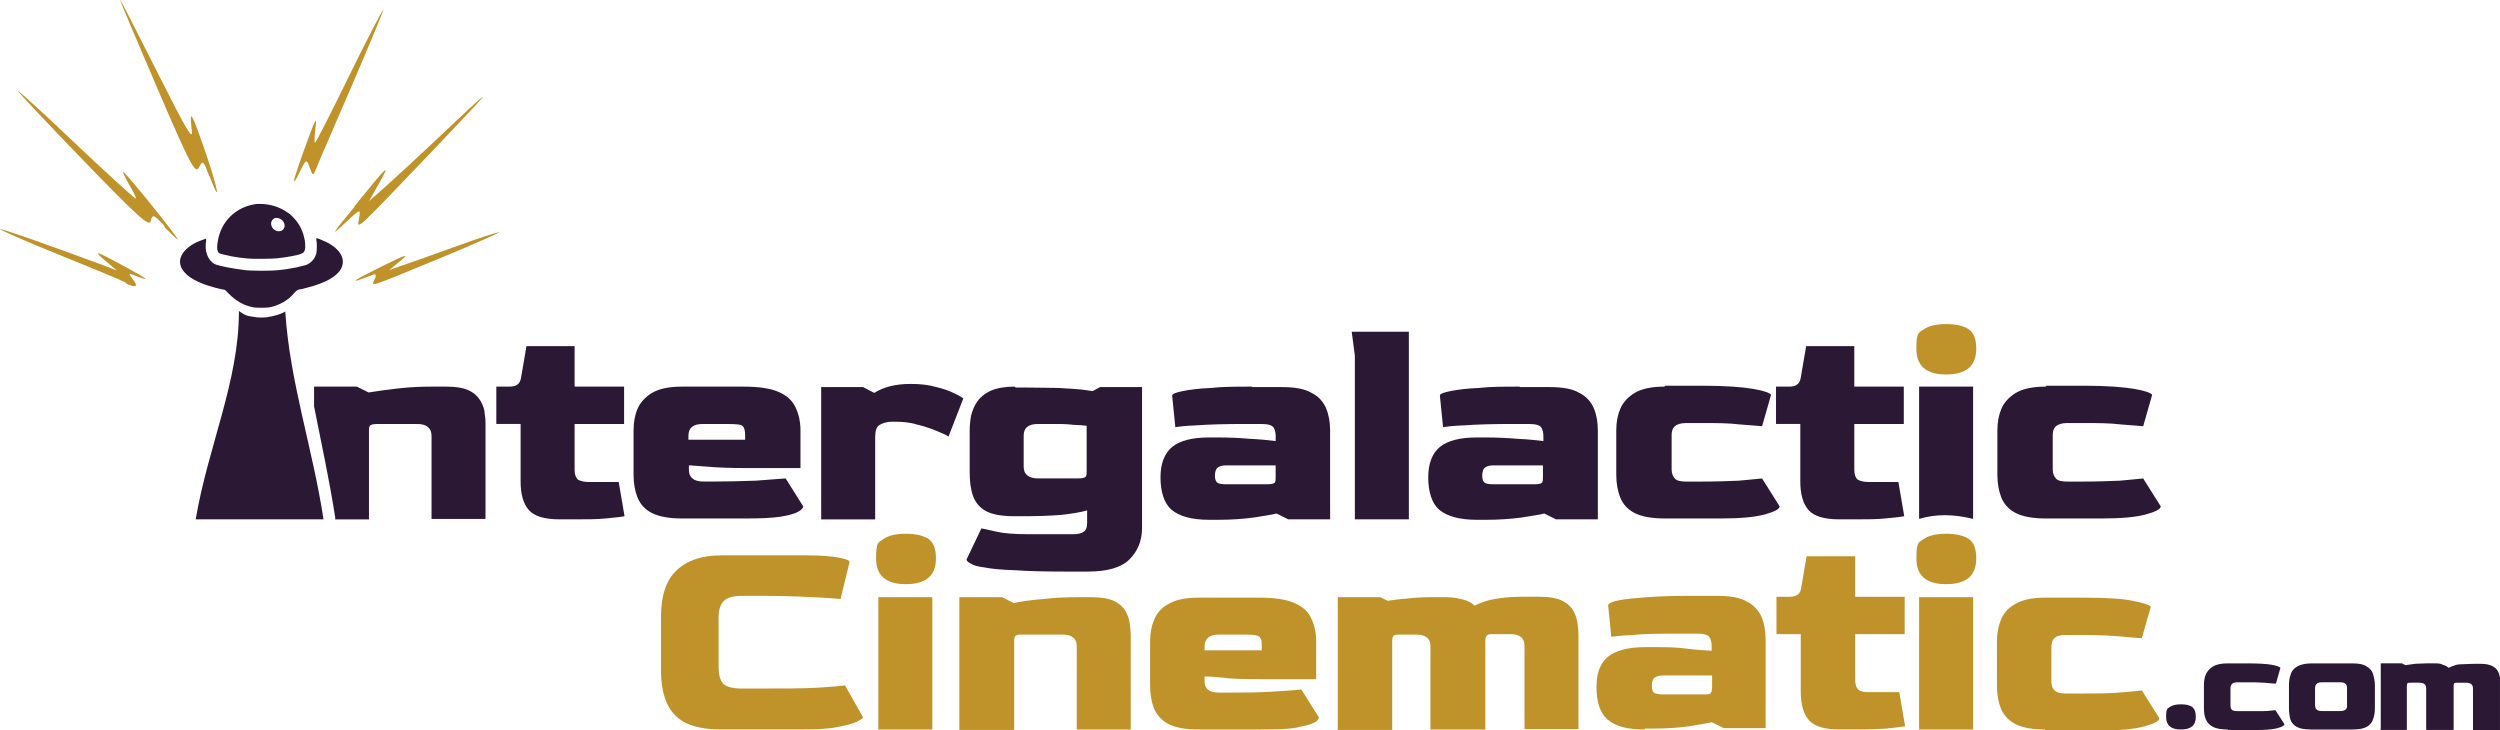 <?xml version="1.0" encoding="UTF-8"?>
<svg id="Layer_2" data-name="Layer 2" xmlns="http://www.w3.org/2000/svg" viewBox="0 0 1291.5 377.33">
  <defs>
    <style>
      .cls-1 {
        fill: #bf922a;
      }

      .cls-2 {
        fill: #2a1835;
      }
    </style>
  </defs>
  <g id="Layer_1-2" data-name="Layer 1">
    <g>
      <g id="text28">
        <path id="path35" class="cls-1" d="M372.62,376.86c-10.93,0-18.83-2.32-23.71-7.21s-7.44-12.55-7.44-23.25v-27.89c0-10.93,2.79-19.06,8.14-23.94,5.35-5.11,13.02-7.67,23.01-7.67h44.63c6.97,0,12.32.46,16.04,1.16s5.58,1.39,5.58,2.32l-4.65,19.06c-2.56-.23-7.44-.7-14.88-.93-7.44-.46-16.5-.7-27.89-.7h-7.9c-4.88,0-8.14.93-9.76,2.79-1.63,1.63-2.56,4.42-2.56,8.14v26.03c0,3.49.7,6.28,2.09,8.14,1.63,1.86,4.88,2.79,10,2.79h6.28c14.64,0,25.57,0,33.24-.46s12.32-.93,13.71-1.16l9.3,16.5c0,.46-1.16,1.16-3.25,2.32-2.09.93-5.58,1.86-10.46,2.79-4.88.93-11.62,1.16-20.46,1.16h-39.52.47ZM467.93,301.78c-10.23,0-15.34-4.42-15.34-13.25s1.16-8.14,3.72-10,6.51-2.79,11.62-2.79,9.3.93,11.86,2.79c2.56,1.86,3.72,5.11,3.72,10,0,8.83-5.11,13.25-15.57,13.25h0ZM453.75,376.86v-68.34h27.89v68.34h-27.89ZM495.59,376.86v-68.34h22.08l6.04,3.02c4.18-.93,9.53-1.63,15.34-2.09,6.04-.7,11.86-.93,17.2-.93h7.67c5.11,0,9.07.7,11.86,2.09s4.65,3.25,5.81,5.35,1.86,4.42,2.09,6.51.46,3.95.46,5.58v48.81h-27.89v-43c0-4.18-2.56-6.04-7.44-6.04h-20.46c-1.86,0-3.25,0-3.72.7-.46.23-.7,1.16-.7,2.79v45.79h-28.36v-.23ZM619.25,376.86c-6.74,0-11.86-.93-15.57-2.79-3.49-1.86-6.04-4.65-7.44-7.9-1.39-3.49-2.09-7.44-2.09-11.86v-23.01c0-4.18.7-7.9,2.09-11.16,1.39-3.49,3.95-6.28,7.44-8.14,3.49-2.09,8.6-3.25,15.34-3.25h31.61c7.9,0,13.95.93,18.13,2.79,4.18,1.86,7.21,4.42,8.6,7.9,1.63,3.25,2.56,7.21,2.56,11.86v19.53h-26.73c-9.07,0-16.04,0-20.92-.7-4.65-.46-7.9-.7-10-.7v2.32c0,4.18,2.32,6.04,7.44,6.04h4.65c8.14,0,15.57,0,22.55-.46s12.09-.7,15.34-1.16l9.07,14.41c0,.93-.93,2.09-2.56,2.79-1.63.93-4.88,1.63-9.07,2.56-4.18.7-10.46.93-18.36.93h-32.54.46ZM622.51,335.95h29.29v-2.09c0-2.09,0-3.49-.7-4.18-.23-.93-1.39-1.39-3.25-1.63s-4.88-.23-9.3-.23h-8.83c-4.88,0-7.44,2.09-7.44,6.04v2.09h.23ZM691.08,376.86v-68.34h22.08l3.72,1.86c3.02-.46,6.28-.93,10-1.16,3.72-.46,7.9-.7,12.09-.7h8.14c3.02,0,5.81.46,8.6,1.16s4.88,1.86,6.04,3.25c1.63-.93,3.72-1.63,5.58-2.32,2.09-.7,4.65-1.16,7.9-1.63s7.44-.7,12.32-.7h7.67c5.11,0,9.07.7,11.86,2.09s4.65,3.25,5.81,5.35,1.86,4.42,2.09,6.51c.23,2.09.46,3.95.46,5.58v48.81h-27.89v-43c0-4.18-2.56-6.04-7.44-6.04h-8.6c-1.63,0-2.79,0-3.25.7-.7.46-.93,1.39-.93,2.79v45.79h-28.36v-43c0-4.18-2.56-6.04-7.44-6.04h-7.9c-1.86,0-3.25,0-3.72.7-.46.23-.7,1.16-.7,2.79v45.79h-28.36l.23-.23ZM849.84,376.86c-9.07,0-15.34-1.63-19.29-5.11-3.95-3.25-5.81-9.07-5.81-16.74s2.09-12.55,6.04-15.81c4.18-3.25,10.46-4.88,19.06-4.88h4.65c5.81,0,11.16,0,16.27.7s9.76.93,13.48,1.16v-2.56c0-1.39-.23-2.79-.93-4.18s-2.79-2.09-6.51-2.09h-7.67c-11.16,0-19.76,0-25.57.7-6.04.23-9.76.7-11.16.93l-1.63-16.27c0-.93,1.86-1.86,5.35-2.56,3.49-.7,8.37-1.16,14.64-1.63s13.25-.7,21.15-.7h15.34c6.74,0,11.86.93,15.34,3.02,3.49,1.86,6.04,4.65,7.44,7.9,1.39,3.25,2.09,7.21,2.09,11.62v45.79h-21.62l-6.04-3.02c-2.56.46-6.28,1.16-11.86,2.09-5.35.7-11.39,1.16-18.36,1.16h-4.65l.23.47ZM858.68,358.73h21.15c2.32,0,3.49,0,3.95-.7.46-.46.7-1.63.7-3.72v-5.35h-25.57c-1.86,0-3.25.46-4.18,1.16s-1.39,2.09-1.39,4.18.46,3.25,1.39,3.72c.93.46,2.32.7,4.18.7h-.23ZM950.26,376.86c-7.67,0-13.02-1.63-15.81-4.88s-4.18-8.14-4.18-14.64v-29.75h-12.55v-19.29h6.51c1.63,0,3.02-.23,4.18-.93s1.86-1.86,2.09-3.72l2.79-16.27h25.1v20.92h25.57v19.29h-25.57v23.71c0,2.56.7,4.18,1.86,5.11,1.16.93,3.02,1.16,5.58,1.16h15.34l3.02,17.67c-2.09.23-5.35.7-9.76,1.16-4.42.23-9.07.46-14.41.46h-9.76ZM1005.35,301.78c-10.23,0-15.34-4.42-15.34-13.25s1.16-8.14,3.72-10,6.51-2.79,11.62-2.79,9.3.93,11.86,2.79c2.56,1.86,3.72,5.11,3.72,10,0,8.83-5.11,13.25-15.57,13.25h0ZM991.41,376.86v-68.34h27.89v68.34h-27.89ZM1056.72,376.86c-6.74,0-11.86-.93-15.57-2.79-3.49-1.86-6.04-4.65-7.44-7.9-1.39-3.49-2.09-7.44-2.09-11.86v-23.01c0-4.18.7-7.9,2.09-11.16,1.39-3.49,3.95-6.28,7.44-8.14,3.49-2.09,8.6-3.25,15.34-3.25h19.53c11.62,0,20.22.46,25.8,1.63,5.58,1.16,8.6,2.09,9.3,3.02l-4.65,16.27c-2.09,0-6.04-.46-11.62-.93-5.58-.46-11.85-.7-18.6-.7h-9.3c-2.56,0-4.65.46-5.58,1.63-1.16.93-1.63,2.56-1.63,4.65v17.67c0,2.09.46,3.49,1.63,4.65s3.02,1.63,5.81,1.63h7.9c7.44,0,13.95,0,19.29-.46,5.58-.46,9.53-.7,12.09-1.16l9.07,14.41c0,1.39-2.56,2.79-7.67,4.18-4.88,1.39-12.55,2.09-22.55,2.09h-29.06l.46-.47Z"/>
        <path id="path36" class="cls-2" d="M1126.69,376.86c-5.11,0-7.67-2.09-7.67-6.51s.7-4.18,1.86-5.11c1.39-.93,3.25-1.39,5.81-1.39s4.65.46,5.81,1.39,1.86,2.56,1.86,5.11c0,4.42-2.56,6.51-7.67,6.51h0ZM1150.87,376.86c-3.25,0-6.04-.46-7.67-1.39-1.86-.93-3.02-2.32-3.72-3.95-.7-1.63-.93-3.72-.93-6.04v-11.39c0-2.09.23-3.95.93-5.58.7-1.63,1.86-3.02,3.72-4.18,1.86-1.16,4.42-1.63,7.67-1.63h9.76c5.81,0,10.23.23,12.78.7s4.18.93,4.65,1.63l-2.32,8.14c-1.16,0-3.02-.23-5.81-.46s-5.81-.23-9.3-.23h-4.65c-1.39,0-2.32.23-2.79.7-.46.46-.93,1.16-.93,2.32v8.83c0,.93.23,1.86.7,2.32.46.46,1.39.7,2.79.7h13.71c2.79,0,4.65-.46,6.04-.46l4.65,7.21c0,.7-1.16,1.39-3.72,2.09s-6.28.93-11.16.93h-14.41v-.23ZM1193.87,376.86c-3.25,0-5.81-.46-7.44-1.39s-2.79-2.32-3.25-3.95c-.46-1.63-.7-3.72-.7-6.04v-11.39c0-2.09.23-3.95.93-5.81.46-1.63,1.63-3.02,3.25-3.95,1.63-.93,4.18-1.63,7.44-1.63h21.15c3.25,0,5.81.46,7.44,1.63,1.63.93,2.79,2.32,3.25,3.95.46,1.63.93,3.49.93,5.81v11.39c0,2.32-.23,4.18-.93,6.04-.46,1.63-1.63,3.02-3.25,3.95-1.63.93-4.18,1.39-7.44,1.39h-21.39ZM1199.91,367.33h9.07c2.32,0,3.72-.93,3.49-3.02v-8.83c0-.93-.23-1.86-.93-2.32-.46-.46-1.39-.7-2.79-.7h-9.07c-1.39,0-2.32.23-2.79.7-.46.46-.93,1.16-.93,2.32v8.83c0,2.09,1.16,3.02,3.49,3.02h.46ZM1229.9,376.86v-34.17h10.93l1.86.93c1.39-.23,3.02-.46,4.88-.7,1.86,0,3.95-.23,6.04-.23h4.18c1.39,0,2.79,0,4.18.7,1.39.46,2.32.93,3.02,1.63.93-.46,1.86-.93,2.79-1.16.93-.46,2.32-.7,3.95-.7s3.72-.23,6.28-.23h3.72c2.56,0,4.42.46,5.81,1.16s2.32,1.63,2.79,2.56c.7,1.16.93,2.09,1.16,3.25v27.2h-13.95v-21.39c0-2.09-1.16-3.02-3.72-3.02h-4.18c-.7,0-1.39,0-1.63.23-.23,0-.46.7-.46,1.39v22.78h-14.18v-21.39c0-2.09-1.16-3.02-3.72-3.02h-3.95c-.93,0-1.63,0-1.86.23-.23,0-.46.7-.46,1.39v22.78h-14.18l.7-.23Z"/>
      </g>
      <path id="path28" class="cls-2" d="M698.29,171.37l1.63,12.32v84.61h27.89v-96.93h-29.52ZM271.97,178.81l-2.79,16.27c-.23,1.63-.93,3.02-2.09,3.72-.93.7-2.32.93-4.18.93h-6.51v19.29h12.55v29.75c0,6.51,1.39,11.39,4.18,14.64,2.79,3.25,8.14,4.88,15.81,4.88h9.53c5.11,0,10,0,14.41-.46,4.42-.46,7.67-.7,9.76-1.16l-3.02-17.67h-15.34c-2.56,0-4.18-.46-5.58-1.16-1.16-.93-1.86-2.56-1.86-5.11v-23.71h25.57v-19.29h-25.57v-20.92h-25.1.23ZM933.06,178.81l-2.79,16.27c-.23,1.63-.93,3.02-2.09,3.72-.93.7-2.32.93-4.18.93h-6.51v19.29h12.55v29.75c0,6.51,1.39,11.39,4.18,14.64s8.14,4.88,15.81,4.88h9.53c5.11,0,10,0,14.41-.46s7.67-.7,9.76-1.16l-3.02-17.67h-15.34c-2.56,0-4.18-.46-5.58-1.16-1.16-.93-1.86-2.56-1.86-5.11v-23.71h25.57v-19.29h-25.57v-20.92h-25.1.23ZM470.25,198.34c-7.67,0-13.95,1.63-18.6,4.65l-5.81-3.02h-21.62v68.34h27.89v-42.54c0-3.25.7-5.35,2.32-6.28,1.63-.93,3.72-1.63,6.51-1.63h1.63c4.18,0,8.14.46,11.86,1.63,3.72.93,6.97,2.09,9.76,3.25s4.88,2.09,5.81,2.79l7.67-19.76c-.7-.46-2.09-1.39-4.65-2.56-2.32-1.16-5.35-2.32-9.3-3.25-3.95-1.16-8.37-1.63-13.48-1.63h0ZM162.25,199.73v10.23c3.72,18.83,7.9,37.89,10.93,57.42v.93h17.43v-45.79c0-1.63.23-2.56.7-2.79.7-.46,1.86-.7,3.72-.7h20.46c4.88,0,7.44,2.09,7.44,6.04v43h27.89v-48.81c0-1.63,0-3.25-.46-5.58,0-2.32-.93-4.42-2.09-6.51s-3.02-3.95-5.81-5.35c-2.79-1.39-6.74-2.09-11.86-2.09h-7.67c-5.35,0-10.93.23-17.2.93-6.04.7-11.16,1.39-15.34,2.09l-6.04-3.02h-22.08ZM352.17,199.73c-6.74,0-11.86,1.16-15.34,3.25s-6.04,4.88-7.44,8.14-2.09,6.97-2.09,11.16v23.01c0,4.42.7,8.37,2.09,11.86,1.39,3.25,3.72,6.04,7.44,7.9s8.83,2.79,15.57,2.79h32.54c7.9,0,13.95-.23,18.36-.93s7.44-1.63,9.07-2.56c1.63-.93,2.56-1.86,2.56-2.79l-9.07-14.41c-3.25.23-8.6.7-15.34,1.16-6.97.23-14.41.46-22.55.46h-4.65c-4.88,0-7.44-2.09-7.44-6.04v-2.32c1.86,0,5.35.46,10,.7,4.88.46,11.86.7,20.92.7h26.73v-19.53c0-4.42-.93-8.37-2.56-11.86s-4.42-6.04-8.6-7.9c-4.18-1.86-10.23-2.79-18.13-2.79h-32.08ZM524.18,199.73c-4.88,0-9.07.7-12.32,2.09-3.02,1.39-5.35,3.25-6.97,5.58s-2.56,4.65-3.25,7.44c-.46,2.56-.7,5.11-.7,7.67v21.39c0,4.65.46,8.6,1.63,12.09,1.16,3.25,3.25,6.04,6.51,7.9s8.37,2.79,15.11,2.79h4.42c7.44,0,14.18-.23,19.76-.7,5.81-.7,10.23-1.39,13.25-2.32v6.28c0,2.32-.46,3.72-1.63,4.65s-3.02,1.39-5.58,1.39h-23.01c-7.44,0-13.02-.46-16.97-1.39-3.95-.93-6.28-1.39-7.44-1.63l-7.67,16.04c0,.7.7,1.39,2.09,2.09,1.39.93,3.72,1.63,7.44,2.09,3.49.7,8.6,1.16,15.34,1.39,6.51.46,15.11.7,25.57.7h12.32c10,0,17.2-2.09,21.39-6.28s6.51-9.53,6.51-16.27v-72.76h-21.62l-3.95,2.09c-1.86-.23-4.18-.7-6.97-.93-2.56-.23-6.28-.46-10.69-.7-4.42,0-10.23-.23-17.43-.23h-4.65l-.47-.46ZM646.68,199.73c-7.9,0-15.11,0-21.15.7-6.28.23-11.16.93-14.64,1.63-3.49.7-5.35,1.39-5.35,2.32l1.63,16.27c1.39-.23,5.11-.7,11.16-.93,6.04-.46,14.64-.7,25.57-.7h7.67c3.72,0,5.81.7,6.51,2.09s.93,2.79.93,4.18v2.56c-3.72-.46-8.14-.93-13.48-1.16-5.11-.46-10.69-.7-16.27-.7h-4.65c-8.6,0-15.11,1.63-19.06,4.88s-6.04,8.6-6.04,15.81,1.86,13.48,5.81,16.74c3.95,3.25,10.23,5.11,19.29,5.11h4.65c6.97,0,13.02-.46,18.36-1.16,5.35-.93,9.3-1.39,11.86-2.09l6.04,3.02h21.62v-45.79c0-4.42-.7-8.37-2.09-11.62s-3.72-6.04-7.44-7.9c-3.49-2.09-8.6-3.02-15.34-3.02h-15.34l-.23-.23ZM784.99,199.73c-7.9,0-15.11,0-21.15.7-6.28.23-11.16.93-14.64,1.63-3.49.7-5.35,1.39-5.35,2.32l1.63,16.27c1.39-.23,5.11-.7,11.16-.93,6.04-.46,14.64-.7,25.57-.7h7.67c3.72,0,5.81.7,6.51,2.09s.93,2.79.93,4.18v2.56c-3.72-.46-8.14-.93-13.48-1.16-5.11-.46-10.69-.7-16.27-.7h-4.65c-8.6,0-15.11,1.63-19.06,4.88s-6.04,8.6-6.04,15.81,1.86,13.48,5.81,16.74c3.95,3.25,10.23,5.11,19.29,5.11h4.65c6.97,0,13.02-.46,18.36-1.16,5.35-.93,9.3-1.39,11.86-2.09l6.04,3.02h21.62v-45.79c0-4.42-.7-8.37-2.09-11.62-1.39-3.25-3.72-6.04-7.44-7.9-3.49-2.09-8.6-3.02-15.34-3.02h-15.34l-.23-.23ZM859.84,199.73c-6.74,0-11.86,1.16-15.34,3.25s-6.04,4.88-7.44,8.14c-1.39,3.25-2.09,6.97-2.09,11.16v23.01c0,4.42.7,8.37,2.09,11.86,1.39,3.25,3.72,6.04,7.44,7.9,3.72,1.86,8.83,2.79,15.57,2.79h29.06c10,0,17.43-.7,22.55-2.09s7.67-2.79,7.67-4.18l-9.07-14.41c-2.56.23-6.51.7-12.09,1.16-5.35.23-11.86.46-19.29.46h-7.9c-2.79,0-4.88-.46-5.81-1.63-.93-.93-1.63-2.56-1.63-4.65v-17.67c0-2.09.46-3.49,1.63-4.65,1.16-.93,3.02-1.63,5.58-1.63h9.3c6.74,0,12.78,0,18.6.7,5.58.46,9.53.7,11.62.93l4.65-16.27c-.7-.93-3.72-2.09-9.3-3.02-5.58-.93-14.18-1.63-25.8-1.63h-19.53l-.46.47ZM991.41,199.73v68.34c8.37-2.56,17.67-2.56,27.89,0v-68.34h-27.89ZM1056.72,199.73c-6.74,0-11.86,1.16-15.34,3.25s-6.04,4.88-7.44,8.14c-1.39,3.25-2.09,6.97-2.09,11.16v23.01c0,4.42.7,8.37,2.09,11.86,1.39,3.25,3.72,6.04,7.44,7.9,3.72,1.86,8.83,2.79,15.57,2.79h29.06c10,0,17.43-.7,22.55-2.09s7.67-2.79,7.67-4.18l-9.07-14.41c-2.56.23-6.51.7-12.09,1.16-5.35.23-11.85.46-19.29.46h-7.9c-2.79,0-4.88-.46-5.81-1.63-.93-.93-1.63-2.56-1.63-4.65v-17.67c0-2.09.46-3.49,1.63-4.65,1.16-.93,3.02-1.63,5.58-1.63h9.3c6.74,0,12.78,0,18.6.7,5.58.46,9.53.7,11.62.93l4.65-16.27c-.7-.93-3.72-2.09-9.3-3.02s-14.18-1.63-25.8-1.63h-19.53l-.46.47ZM362.86,219.03h8.83c4.42,0,7.44,0,9.3.23,1.86,0,2.79.7,3.25,1.63.46.93.7,2.32.7,4.18v2.09h-29.29v-2.09c0-4.18,2.56-6.04,7.44-6.04h-.23ZM536.5,219.03h11.39c2.56,0,4.88.23,6.97.46,2.09,0,4.42.23,6.51.46v22.55c0,2.32,0,3.49-.7,3.95-.46.46-1.86.7-4.18.7h-20.22c-4.88,0-7.44-2.09-7.44-6.04v-16.04c0-4.18,2.56-6.04,7.44-6.04h.23ZM633.43,240.41h25.57v5.35c0,2.09,0,3.49-.7,3.72-.46.46-1.63.7-3.95.7h-21.15c-1.86,0-3.25-.23-4.18-.7-.93-.7-1.39-1.86-1.39-3.72s.46-3.49,1.39-4.18,2.32-1.16,4.18-1.16h.23ZM771.51,240.41h25.57v5.35c0,2.09,0,3.49-.7,3.72-.46.46-1.63.7-3.95.7h-21.15c-1.86,0-3.25-.23-4.18-.7-.93-.7-1.39-1.86-1.39-3.72s.46-3.49,1.39-4.18,2.32-1.16,4.18-1.16h.23Z"/>
      <path id="path29" class="cls-1" d="M65.09,146.04c-2.56-1.39-18.36-7.9-35.1-14.64C13.25,124.65-.23,118.61,0,118.38c.46-.46,20.46,6.51,53.23,18.6l7.21,2.79-5.58-4.65c-7.44-6.28-5.81-5.81,10,2.79,12.32,6.74,13.25,7.67,4.18,4.18-2.79-1.16-2.79-.93-.7,1.86,3.49,4.18,2.09,5.11-3.49,2.32h0l.23-.23ZM193.63,144.18c.93-2.32.46-3.02-1.39-2.09-13.48,5.35-10.69,3.25,6.28-5.11,11.86-5.81,13.02-6.04,8.14-2.09l-5.58,4.65,7.21-2.56c3.95-1.39,16.74-5.81,28.13-10,11.39-4.18,21.15-7.21,21.39-6.97s-12.78,6.04-29.06,12.78c-39.98,16.5-36.73,15.34-35.33,11.62h0l.23-.23ZM85.08,116.75c-5.81-6.04-6.28-6.28-7.21-2.56-.7,3.25-6.51-2.09-35.33-31.85C23.71,62.82,8.6,46.78,9.07,46.78s14.41,12.55,30.68,28.13c16.5,15.57,29.99,27.89,30.45,27.66.23-.23-1.16-3.49-3.49-7.21-2.09-3.72-3.49-6.51-3.02-6.51s7.21,7.9,14.88,17.43c7.67,9.53,13.71,17.43,13.25,17.43s-3.49-3.02-6.97-6.51h0l.23-.46ZM182.94,106.75c17.9-22.08,19.06-23.01,12.78-11.86l-5.11,9.07,8.14-7.21c4.42-3.95,15.11-13.71,23.71-21.85,35.33-33.47,35.56-33.24,2.09,1.86-41.84,43.7-40.21,42.54-39.05,35.8.93-4.88.7-4.88-7.9,3.25-7.21,6.74-6.04,5.11,5.58-9.07h-.23ZM108.09,90.95c-3.02-8.14-3.25-8.37-5.35-4.42-1.86,3.49-4.18-.7-21.15-40.21C71.13,21.91,62.3,1.22,62.07.06c-.23-1.16,8.14,15.34,18.83,36.49,16.04,31.85,19.06,36.96,18.13,30.22-1.39-11.39,0-8.83,7.44,12.78,6.51,19.29,7.67,26.96,1.86,11.62h0l-.23-.23ZM152.03,92.57c.46-2.09,3.49-10.93,6.51-19.06,4.42-12.32,5.35-13.71,4.42-7.44-.46,4.18-.7,7.67-.23,7.67s8.37-15.57,17.67-34.64c9.3-19.06,17.43-34.4,17.67-34.17s-7.21,18.13-16.5,39.75c-9.3,21.62-17.67,40.68-18.36,42.77-1.39,3.49-1.63,3.49-3.25-.93-1.63-4.65-1.86-4.42-5.35,2.79-1.86,3.95-3.02,5.58-2.56,3.25h0Z"/>
      <path id="path30" class="cls-2" d="M134.82,105.36h-2.09c-10.46,1.16-18.6,8.83-20.22,19.29-.46,2.79-.46,3.95,0,5.11s.7,1.16,3.49,1.86c4.42,1.16,10.93,2.09,16.27,2.09,2.32,0,7.21,0,10.46-.23,4.65-.46,11.62-1.63,13.25-2.56,1.63-.7,1.86-2.32,1.63-5.58-.46-3.72-1.86-7.67-3.95-10.46-.93-1.39-3.49-4.18-5.11-5.11-3.95-2.79-9.07-4.42-13.95-4.42h.23ZM142.73,112.56c1.16,0,2.32.46,3.25,1.39,1.39,1.63,1.39,3.72,0,4.88s-3.49.7-4.88-.7c-1.39-1.63-1.39-3.72,0-4.88.46-.46.93-.7,1.63-.7h0Z"/>
      <path id="path31" class="cls-2" d="M123.43,160.91c0,36.26-16.04,69.97-22.32,107.39h66.02c-5.58-36.73-17.43-70.9-19.76-107.39,0,0-2.09,1.63-8.37,2.79-1.86.46-6.04.46-7.9,0-3.72-.46-4.65-.93-7.67-3.02h0v.23Z"/>
      <path id="path32" class="cls-1" d="M1005.35,193.46c-10.23,0-15.34-4.42-15.34-13.25s1.16-8.14,3.72-10,6.51-2.79,11.62-2.79,9.3.93,11.86,2.79c2.56,1.86,3.72,5.11,3.72,10,0,8.83-5.11,13.25-15.57,13.25h0Z"/>
      <path id="path37" class="cls-2" d="M163.42,123.26v.93c.46,1.63.23,5.35,0,6.74-.7,2.56-2.32,4.42-4.42,5.58-1.86.93-9.53,2.56-15.11,3.02-3.72.46-13.71.46-17.43,0-5.81-.7-13.25-2.09-15.34-3.02-3.72-1.86-5.58-6.74-4.65-12.09v-1.16s-3.95,1.39-5.35,2.09c-8.14,4.18-10.46,10.46-5.58,15.57,3.02,3.49,10,6.51,18.36,8.37l2.32.46,2.09,2.09c3.72,3.72,7.67,6.04,12.78,6.97,1.86.23,5.81.23,7.9,0,5.11-.93,10-3.72,13.02-7.44q1.39-1.63,2.56-1.86c.7,0,2.56-.46,4.18-.93,9.3-2.32,15.34-5.81,17.43-9.76,2.56-4.88-.23-10-7.44-13.71-1.86-.93-4.88-2.09-5.11-2.09h0l-.23.23Z"/>
    </g>
  </g>
</svg>